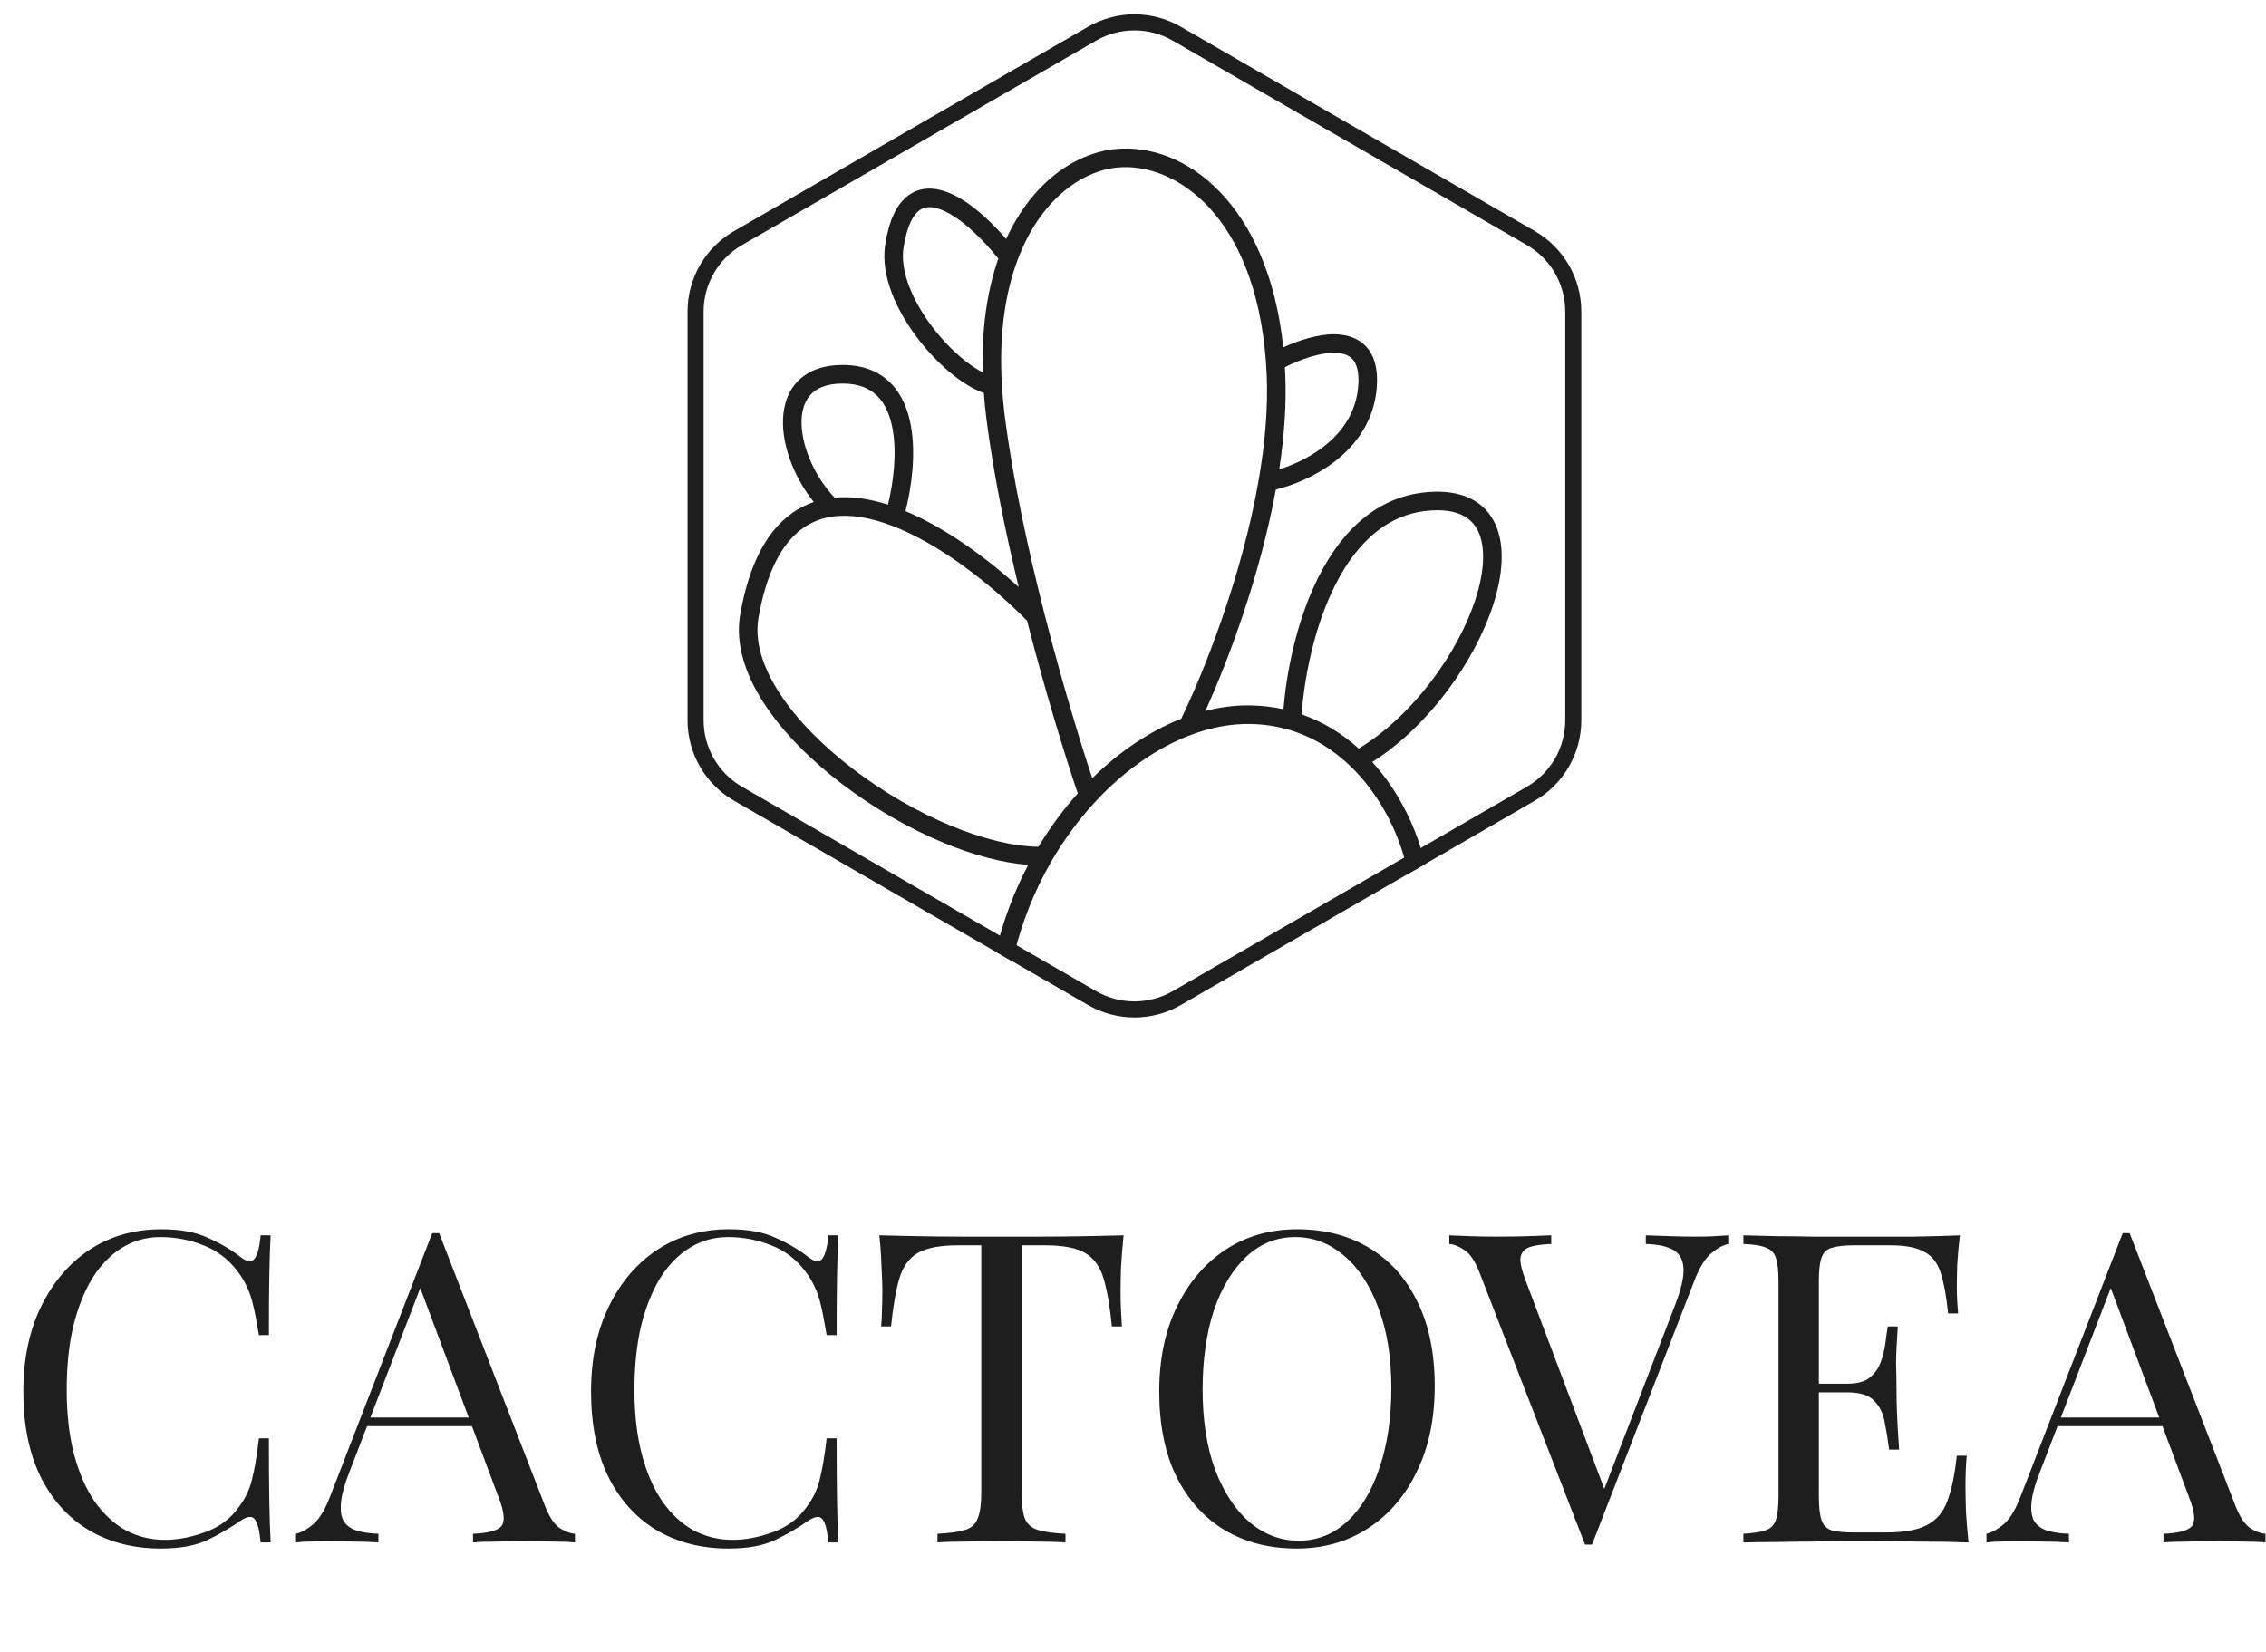 <svg width="790" height="576" viewBox="0 0 790 576" fill="none" xmlns="http://www.w3.org/2000/svg">
<path d="M380.717 11.769C389.865 6.487 401.135 6.487 410.283 11.769L533.715 83.031C542.863 88.313 548.497 98.074 548.497 108.637V251.163C548.497 261.726 542.863 271.487 533.715 276.769L410.283 348.032C401.135 353.313 389.865 353.313 380.717 348.032L257.285 276.769C248.137 271.487 242.502 261.726 242.502 251.163V108.637C242.502 98.074 248.137 88.313 257.285 83.031L380.717 11.769Z" stroke="#1E1E1E" stroke-width="5.6"></path>
<path d="M389.025 51.963C413.133 49.684 442.111 70.989 447.389 121.13C452.847 118.629 459.615 116.435 465.572 116.568C469.497 116.656 473.515 117.773 476.386 120.976C479.247 124.168 480.416 128.818 480.011 134.756C479.185 146.858 472.551 155.492 464.894 161.266C458.189 166.321 450.547 169.316 444.798 170.714C439.302 200.789 428.272 230.206 420.23 247.903C425.443 246.573 430.696 245.905 435.896 245.985C439.932 246.047 443.783 246.507 447.446 247.312C448.447 235.053 451.647 218.352 458.427 203.768C465.944 187.595 478.277 173.237 497.598 171.605C503.498 171.107 508.502 171.833 512.547 173.782C516.644 175.757 519.544 178.89 521.324 182.783C524.797 190.377 523.915 200.586 520.566 210.931C514.21 230.568 498.147 253.209 478.409 265.717C487.979 276.218 494.125 289.399 496.801 301.312L490.899 304.719C488.546 292.424 481.915 277.956 470.987 267.353C465.042 261.584 457.878 257.009 449.501 254.521C445.267 253.264 440.701 252.533 435.797 252.458C429.093 252.355 422.168 253.661 415.272 256.239C403.503 260.641 391.894 268.725 381.796 279.628C376.201 285.669 371.085 292.559 366.677 300.134C360.538 310.682 355.783 322.542 353.005 335.264L347.134 331.874C349.676 321.078 353.568 310.901 358.472 301.591C349.364 300.908 339.251 298.139 329.136 293.96C316.9 288.905 304.452 281.703 293.462 273.308C282.486 264.923 272.846 255.258 266.337 245.227C259.851 235.231 256.261 224.527 258.065 214.256C260.35 201.256 264.316 191.675 269.694 185.039C273.727 180.062 278.487 176.829 283.709 175.058C277.48 167.309 273.267 157.169 272.981 148.217C272.81 142.826 274.061 137.513 277.588 133.517C281.167 129.461 286.636 127.27 293.814 127.27C301.076 127.27 306.636 129.608 310.612 133.677C314.509 137.664 316.594 143.014 317.585 148.563C319.347 158.433 317.815 169.842 315.685 178.235C329.748 184.11 343.888 194.509 355.146 204.709C350.497 185.421 346.351 165.086 343.944 146.418C343.53 143.203 343.214 140.073 342.988 137.027C339.599 135.847 336.029 133.685 332.608 131.006C328.302 127.633 323.975 123.241 320.2 118.339C312.787 108.711 306.918 96.326 308.603 85.379C309.886 77.043 312.488 71.272 316.613 68.195C320.951 64.96 326.041 65.343 330.583 67.129C335.091 68.901 339.604 72.231 343.609 75.901C346.174 78.252 348.607 80.814 350.783 83.34C359.736 63.744 374.76 53.312 389.025 51.963ZM310.665 183.207C303.318 180.452 296.374 179.261 290.24 180.135C284.395 180.968 279.116 183.694 274.723 189.115C270.269 194.611 266.61 203.027 264.44 215.376C263.029 223.406 265.75 232.43 271.768 241.703C277.761 250.94 286.816 260.086 297.392 268.164C307.953 276.232 319.913 283.147 331.606 287.978C342.596 292.518 353.17 295.142 362.029 295.277C366.103 288.508 370.722 282.266 375.741 276.663C371.299 263.551 364.453 241.377 358.069 216.463C345.701 203.939 327.713 189.599 310.665 183.207ZM441.359 126.4C437.624 74.825 409.458 56.533 389.635 58.407C377.171 59.586 362.612 69.601 354.729 90.723C350.512 102.019 348.227 116.479 349.295 134.343C349.511 137.953 349.863 141.702 350.364 145.591C353.184 167.458 358.449 191.771 364.125 214.016C370.032 237.165 376.363 257.994 380.794 271.369C390.23 262.099 400.837 254.957 411.793 250.642C419.846 234.112 432.985 200.962 438.804 167.458C440.987 154.886 442.126 142.339 441.606 130.649C441.542 129.209 441.46 127.793 441.359 126.4ZM509.735 179.613C507.018 178.304 503.25 177.624 498.142 178.056C482.234 179.4 471.411 191.191 464.297 206.496C457.681 220.729 454.629 237.322 453.8 249.11C461.423 251.767 468.055 255.948 473.693 261.023C492.551 249.621 508.32 227.746 514.408 208.938C517.581 199.135 517.9 190.861 515.438 185.476C514.251 182.88 512.4 180.898 509.735 179.613ZM293.814 133.743C287.968 133.743 284.483 135.487 282.441 137.8C280.348 140.172 279.313 143.664 279.451 148.01C279.717 156.364 284.313 166.564 290.97 173.535C296.99 172.975 303.299 173.974 309.577 175.979C311.48 168.203 312.715 158.112 311.213 149.701C310.356 144.903 308.66 140.94 305.983 138.201C303.386 135.544 299.578 133.743 293.814 133.743ZM465.428 123.04C460.103 122.921 453.285 125.336 447.953 128.044C447.998 128.81 448.039 129.583 448.073 130.362C448.55 141.093 447.694 152.396 445.979 163.672C450.582 162.245 456.104 159.786 460.997 156.097C467.618 151.104 472.89 144.035 473.553 134.315C473.892 129.343 472.827 126.703 471.565 125.296C470.313 123.899 468.318 123.105 465.428 123.04ZM328.214 73.153C324.806 71.814 322.337 72.002 320.484 73.384C318.42 74.924 316.198 78.582 315 86.363C313.727 94.634 318.245 105.187 325.33 114.39C328.805 118.902 332.756 122.899 336.6 125.909C338.741 127.586 340.776 128.899 342.617 129.834C342.182 114.233 344.262 101.039 348.045 90.176C345.519 87.012 342.475 83.641 339.236 80.673C335.484 77.234 331.655 74.506 328.214 73.153Z" fill="#1E1E1E"></path>
<path d="M56.23 428.657C62.885 428.657 68.33 429.665 72.565 431.682C76.901 433.598 80.733 435.867 84.061 438.489C86.077 440.001 87.59 440.203 88.598 439.094C89.707 437.884 90.464 435.111 90.867 430.775H94.346C94.144 434.506 93.993 439.043 93.892 444.388C93.791 449.732 93.741 456.79 93.741 465.563H90.262C89.556 461.227 88.901 457.799 88.296 455.278C87.691 452.656 86.934 450.438 86.027 448.623C85.22 446.808 84.111 444.993 82.699 443.178C79.573 439.043 75.641 436.069 70.901 434.253C66.162 432.338 61.17 431.38 55.927 431.38C50.986 431.38 46.499 432.64 42.465 435.161C38.533 437.581 35.104 441.11 32.18 445.749C29.357 450.387 27.138 455.984 25.525 462.538C24.012 469.093 23.256 476.454 23.256 484.621C23.256 493.092 24.113 500.604 25.827 507.158C27.541 513.612 29.911 519.057 32.936 523.494C36.062 527.931 39.692 531.309 43.827 533.628C48.062 535.847 52.599 536.956 57.44 536.956C61.977 536.956 66.717 536.048 71.658 534.233C76.599 532.418 80.481 529.494 83.304 525.46C85.523 522.536 87.035 519.36 87.842 515.931C88.749 512.503 89.556 507.713 90.262 501.562H93.741C93.741 510.738 93.791 518.15 93.892 523.797C93.993 529.343 94.144 534.031 94.346 537.863H90.867C90.464 533.527 89.758 530.805 88.749 529.696C87.842 528.586 86.279 528.738 84.061 530.149C80.329 532.771 76.347 535.09 72.111 537.107C67.977 539.023 62.633 539.981 56.078 539.981C46.499 539.981 38.079 537.813 30.819 533.477C23.659 529.141 18.063 522.889 14.029 514.721C10.097 506.553 8.13 496.722 8.13 485.226C8.13 473.933 10.197 464.051 14.332 455.58C18.466 447.11 24.113 440.505 31.272 435.766C38.533 431.027 46.852 428.657 56.23 428.657ZM153.105 430.018L190.011 525.158C191.524 528.99 193.238 531.561 195.154 532.872C197.07 534.082 198.834 534.737 200.448 534.838V537.863C198.431 537.662 195.961 537.561 193.036 537.561C190.112 537.46 187.188 537.41 184.264 537.41C180.331 537.41 176.65 537.46 173.222 537.561C169.793 537.561 167.02 537.662 164.903 537.863V534.838C170.046 534.637 173.323 533.779 174.734 532.267C176.146 530.653 175.844 527.275 173.827 522.133L145.693 446.959L148.114 444.993L121.795 513.36C120.182 517.393 119.224 520.822 118.921 523.645C118.619 526.368 118.871 528.536 119.678 530.149C120.585 531.763 122.047 532.922 124.064 533.628C126.182 534.334 128.803 534.737 131.929 534.838V537.863C129.106 537.662 126.131 537.561 123.005 537.561C119.98 537.46 117.157 537.41 114.535 537.41C112.014 537.41 109.846 537.46 108.031 537.561C106.317 537.561 104.703 537.662 103.191 537.863V534.838C105.207 534.334 107.275 533.174 109.392 531.359C111.51 529.443 113.426 526.217 115.14 521.679L150.685 430.018C151.088 430.018 151.492 430.018 151.895 430.018C152.298 430.018 152.702 430.018 153.105 430.018ZM171.558 494.302V497.327H126.484L127.997 494.302H171.558ZM254.161 428.657C260.816 428.657 266.262 429.665 270.497 431.682C274.833 433.598 278.664 435.867 281.992 438.489C284.009 440.001 285.521 440.203 286.53 439.094C287.639 437.884 288.395 435.111 288.799 430.775H292.277C292.076 434.506 291.925 439.043 291.824 444.388C291.723 449.732 291.672 456.79 291.672 465.563H288.194C287.488 461.227 286.832 457.799 286.227 455.278C285.622 452.656 284.866 450.438 283.958 448.623C283.152 446.808 282.043 444.993 280.631 443.178C277.505 439.043 273.572 436.069 268.833 434.253C264.094 432.338 259.102 431.38 253.859 431.38C248.918 431.38 244.43 432.64 240.397 435.161C236.464 437.581 233.036 441.11 230.112 445.749C227.288 450.387 225.07 455.984 223.456 462.538C221.944 469.093 221.188 476.454 221.188 484.621C221.188 493.092 222.045 500.604 223.759 507.158C225.473 513.612 227.843 519.057 230.868 523.494C233.994 527.931 237.624 531.309 241.758 533.628C245.993 535.847 250.531 536.956 255.371 536.956C259.909 536.956 264.648 536.048 269.589 534.233C274.53 532.418 278.412 529.494 281.236 525.46C283.454 522.536 284.967 519.36 285.773 515.931C286.681 512.503 287.488 507.713 288.194 501.562H291.672C291.672 510.738 291.723 518.15 291.824 523.797C291.925 529.343 292.076 534.031 292.277 537.863H288.799C288.395 533.527 287.689 530.805 286.681 529.696C285.773 528.586 284.211 528.738 281.992 530.149C278.261 532.771 274.278 535.09 270.043 537.107C265.909 539.023 260.564 539.981 254.01 539.981C244.43 539.981 236.011 537.813 228.75 533.477C221.591 529.141 215.994 522.889 211.961 514.721C208.028 506.553 206.062 496.722 206.062 485.226C206.062 473.933 208.129 464.051 212.263 455.58C216.398 447.11 222.045 440.505 229.204 435.766C236.464 431.027 244.783 428.657 254.161 428.657ZM391.724 430.775C391.321 434.606 391.018 438.337 390.817 441.967C390.716 445.497 390.665 448.219 390.665 450.135C390.665 452.555 390.716 454.824 390.817 456.942C390.918 459.059 391.018 460.925 391.119 462.538H387.64C386.934 455.48 385.977 449.934 384.766 445.9C383.556 441.766 381.439 438.791 378.414 436.976C375.389 435.161 370.7 434.253 364.347 434.253H356.179V520.318C356.179 524.351 356.532 527.376 357.238 529.393C358.045 531.41 359.557 532.771 361.776 533.477C363.994 534.183 367.221 534.637 371.456 534.838V537.863C368.834 537.662 365.507 537.561 361.473 537.561C357.44 537.46 353.356 537.41 349.222 537.41C344.684 537.41 340.398 537.46 336.365 537.561C332.432 537.561 329.256 537.662 326.836 537.863V534.838C331.071 534.637 334.298 534.183 336.516 533.477C338.734 532.771 340.197 531.41 340.902 529.393C341.709 527.376 342.113 524.351 342.113 520.318V434.253H333.945C327.693 434.253 323.004 435.161 319.878 436.976C316.853 438.791 314.735 441.766 313.525 445.9C312.315 449.934 311.357 455.48 310.651 462.538H307.173C307.374 460.925 307.475 459.059 307.475 456.942C307.576 454.824 307.626 452.555 307.626 450.135C307.626 448.219 307.526 445.497 307.324 441.967C307.223 438.337 306.971 434.606 306.568 430.775C310.803 430.875 315.391 430.976 320.332 431.077C325.374 431.178 330.415 431.228 335.457 431.228C340.499 431.228 345.087 431.228 349.222 431.228C353.356 431.228 357.893 431.228 362.834 431.228C367.876 431.228 372.918 431.178 377.96 431.077C383.002 430.976 387.59 430.875 391.724 430.775ZM452.241 428.657C461.82 428.657 470.189 430.825 477.349 435.161C484.609 439.497 490.206 445.749 494.138 453.917C498.172 461.984 500.188 471.815 500.188 483.411C500.188 494.705 498.121 504.587 493.987 513.057C489.953 521.528 484.307 528.133 477.046 532.872C469.786 537.611 461.467 539.981 452.089 539.981C442.51 539.981 434.09 537.813 426.83 533.477C419.67 529.141 414.074 522.889 410.04 514.721C406.108 506.553 404.141 496.722 404.141 485.226C404.141 473.933 406.208 464.051 410.343 455.58C414.477 447.11 420.124 440.505 427.283 435.766C434.544 431.027 442.863 428.657 452.241 428.657ZM451.635 431.38C445.081 431.38 439.384 433.648 434.544 438.186C429.703 442.724 425.922 448.976 423.199 456.942C420.578 464.908 419.267 474.134 419.267 484.621C419.267 495.31 420.729 504.638 423.653 512.604C426.678 520.469 430.712 526.57 435.754 530.906C440.896 535.141 446.543 537.258 452.694 537.258C459.249 537.258 464.946 534.989 469.786 530.452C474.626 525.914 478.357 519.662 480.979 511.696C483.702 503.629 485.063 494.403 485.063 484.016C485.063 473.227 483.55 463.899 480.525 456.034C477.601 448.169 473.618 442.119 468.576 437.884C463.534 433.548 457.887 431.38 451.635 431.38ZM602.518 430.775V433.8C600.603 434.203 598.535 435.363 596.317 437.279C594.199 439.194 592.284 442.421 590.569 446.959L555.024 538.62C554.823 538.62 554.621 538.62 554.419 538.62C554.218 538.62 554.016 538.62 553.814 538.62C553.613 538.62 553.411 538.62 553.209 538.62C553.008 538.62 552.806 538.62 552.604 538.62L515.698 443.48C514.185 439.648 512.471 437.127 510.555 435.917C508.639 434.606 506.875 433.901 505.261 433.8V430.775C507.278 430.875 509.749 430.976 512.673 431.077C515.698 431.178 518.622 431.228 521.446 431.228C525.378 431.228 529.059 431.178 532.487 431.077C535.916 430.976 538.689 430.875 540.806 430.775V433.8C537.378 433.901 534.756 434.304 532.941 435.01C531.227 435.716 530.269 436.976 530.067 438.791C529.966 440.505 530.571 443.077 531.882 446.505L560.016 521.074L557.596 523.645L583.914 455.278C586.032 449.833 587.04 445.598 586.939 442.572C586.838 439.447 585.679 437.228 583.46 435.917C581.242 434.606 578.015 433.901 573.78 433.8V430.775C576.704 430.875 579.679 430.976 582.704 431.077C585.729 431.178 588.553 431.228 591.174 431.228C593.796 431.228 595.964 431.178 597.678 431.077C599.393 430.976 601.006 430.875 602.518 430.775ZM683.271 430.775C682.868 434.304 682.565 437.732 682.363 441.06C682.263 444.388 682.212 446.908 682.212 448.623C682.212 450.438 682.263 452.202 682.363 453.917C682.464 455.53 682.565 456.891 682.666 458.001H679.187C678.582 452.051 677.725 447.362 676.616 443.934C675.507 440.405 673.591 437.934 670.868 436.522C668.246 435.01 664.263 434.253 658.919 434.253H646.365C642.936 434.253 640.314 434.556 638.499 435.161C636.785 435.665 635.626 436.825 635.021 438.64C634.416 440.354 634.113 443.077 634.113 446.808V521.83C634.113 525.46 634.416 528.183 635.021 529.998C635.626 531.813 636.785 533.023 638.499 533.628C640.314 534.132 642.936 534.384 646.365 534.384H657.406C663.759 534.384 668.549 533.527 671.776 531.813C675.103 530.099 677.473 527.326 678.885 523.494C680.397 519.561 681.506 514.267 682.212 507.612H685.691C685.389 510.335 685.237 513.965 685.237 518.503C685.237 520.419 685.288 523.192 685.389 526.822C685.59 530.351 685.893 534.031 686.296 537.863C681.153 537.662 675.355 537.561 668.902 537.561C662.448 537.46 656.7 537.41 651.659 537.41C649.44 537.41 646.566 537.41 643.037 537.41C639.609 537.41 635.878 537.46 631.844 537.561C627.811 537.561 623.727 537.611 619.593 537.712C615.458 537.712 611.526 537.762 607.795 537.863V534.838C611.223 534.637 613.794 534.233 615.509 533.628C617.324 533.023 618.534 531.813 619.139 529.998C619.744 528.183 620.046 525.46 620.046 521.83V446.808C620.046 443.077 619.744 440.354 619.139 438.64C618.534 436.825 617.324 435.615 615.509 435.01C613.794 434.304 611.223 433.901 607.795 433.8V430.775C611.526 430.875 615.458 430.976 619.593 431.077C623.727 431.077 627.811 431.128 631.844 431.228C635.878 431.228 639.609 431.228 643.037 431.228C646.566 431.228 649.44 431.228 651.659 431.228C656.297 431.228 661.541 431.228 667.389 431.228C673.339 431.128 678.632 430.976 683.271 430.775ZM657.255 482.504C657.255 482.504 657.255 483.008 657.255 484.016C657.255 485.025 657.255 485.529 657.255 485.529H629.575C629.575 485.529 629.575 485.025 629.575 484.016C629.575 483.008 629.575 482.504 629.575 482.504H657.255ZM661.641 462.538C661.238 468.286 661.036 472.672 661.036 475.697C661.137 478.722 661.188 481.496 661.188 484.016C661.188 486.537 661.238 489.31 661.339 492.335C661.44 495.361 661.692 499.747 662.095 505.495H658.616C658.213 502.268 657.709 499.142 657.104 496.117C656.6 492.991 655.39 490.47 653.474 488.554C651.659 486.537 648.533 485.529 644.096 485.529V482.504C647.423 482.504 649.944 481.848 651.659 480.538C653.474 479.126 654.785 477.361 655.591 475.244C656.398 473.126 656.953 470.958 657.255 468.74C657.558 466.42 657.86 464.353 658.163 462.538H661.641ZM742.468 430.018L779.375 525.158C780.887 528.99 782.602 531.561 784.517 532.872C786.433 534.082 788.198 534.737 789.811 534.838V537.863C787.795 537.662 785.324 537.561 782.4 537.561C779.476 537.46 776.551 537.41 773.627 537.41C769.694 537.41 766.014 537.46 762.585 537.561C759.157 537.561 756.384 537.662 754.266 537.863V534.838C759.409 534.637 762.686 533.779 764.098 532.267C765.51 530.653 765.207 527.275 763.19 522.133L735.057 446.959L737.477 444.993L711.159 513.36C709.545 517.393 708.587 520.822 708.285 523.645C707.982 526.368 708.234 528.536 709.041 530.149C709.949 531.763 711.411 532.922 713.427 533.628C715.545 534.334 718.167 534.737 721.293 534.838V537.863C718.469 537.662 715.495 537.561 712.369 537.561C709.344 537.46 706.52 537.41 703.898 537.41C701.377 537.41 699.209 537.46 697.394 537.561C695.68 537.561 694.067 537.662 692.554 537.863V534.838C694.571 534.334 696.638 533.174 698.756 531.359C700.873 529.443 702.789 526.217 704.503 521.679L740.048 430.018C740.452 430.018 740.855 430.018 741.258 430.018C741.662 430.018 742.065 430.018 742.468 430.018ZM760.922 494.302V497.327H715.848L717.36 494.302H760.922Z" fill="#1E1E1E"></path>
</svg>
